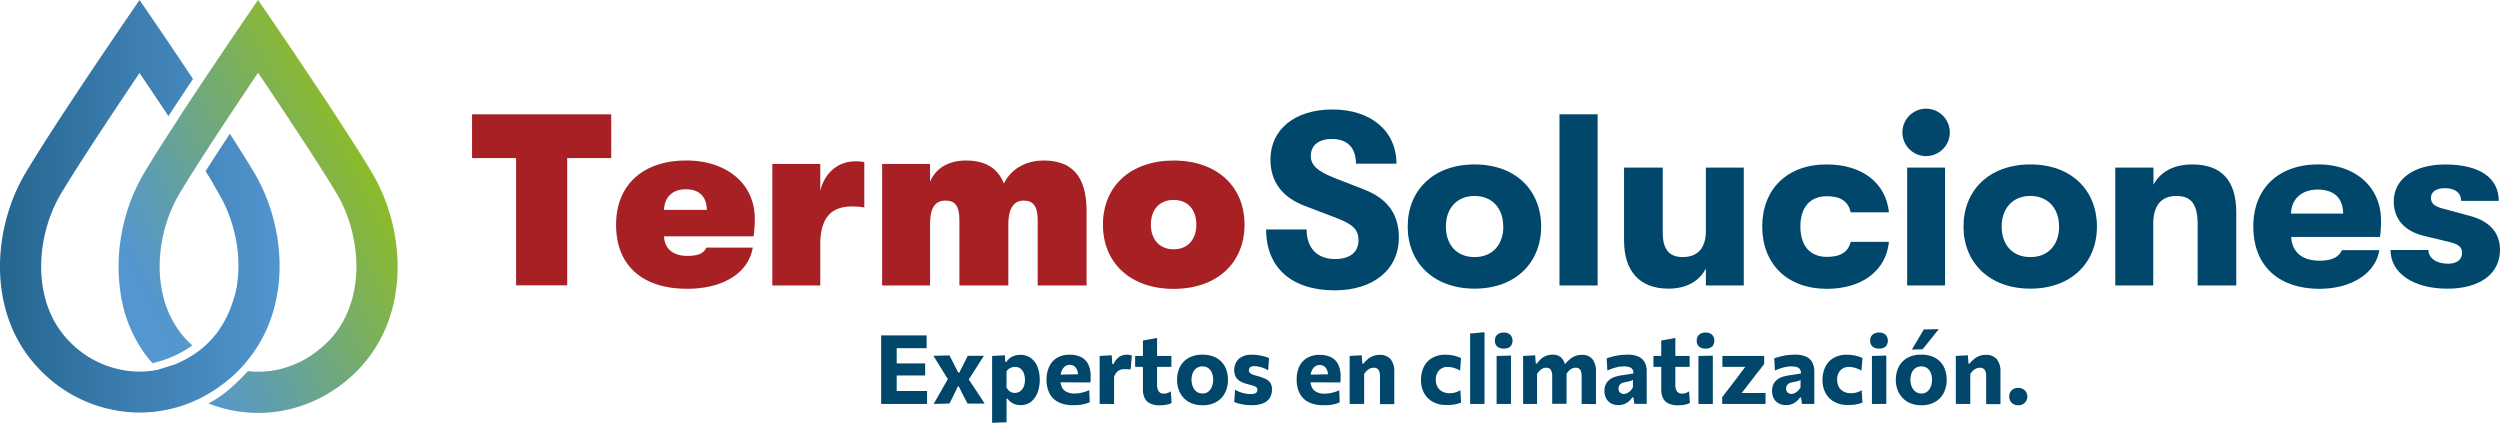 <svg xmlns="http://www.w3.org/2000/svg" xmlns:xlink="http://www.w3.org/1999/xlink" viewBox="0 0 667.76 112.93"><defs><style>.cls-1{fill:#a62024;}.cls-2{fill:#00476b;}.cls-3{fill:url(#linear-gradient);}.cls-4{fill:url(#linear-gradient-2);}</style><linearGradient id="linear-gradient" x1="36.43" y1="73.65" x2="101.21" y2="40.99" gradientUnits="userSpaceOnUse"><stop offset="0" stop-color="#5396d0"/><stop offset="0.21" stop-color="#5e9db0"/><stop offset="0.66" stop-color="#7aaf60"/><stop offset="1" stop-color="#90bd1f"/></linearGradient><linearGradient id="linear-gradient-2" x1="-40.94" y1="55.1" x2="76.78" y2="55.1" gradientUnits="userSpaceOnUse"><stop offset="0" stop-color="#09496b"/><stop offset="0.65" stop-color="#3c7eb0"/><stop offset="1" stop-color="#5396d0"/></linearGradient></defs><g id="Capa_2" data-name="Capa 2"><g id="Capa_1-2" data-name="Capa 1"><path class="cls-1" d="M137.85,42.22H126.09V30.53h37.17V42.22H151.5v34H137.85Z"/><path class="cls-1" d="M164.56,60.05c0-10.91,7.45-17.18,18.75-17.18,10.78,0,18.29,6.21,18.29,15.48a28.89,28.89,0,0,1-.33,4.77H177.36c.14,3.4,2.55,5.23,6.21,5.23,2.68,0,4.44-.59,5.09-2.22h12.41c-1.17,6.86-8,11-17.5,11C171.88,77.16,164.56,71.15,164.56,60.05Zm24.24-4c-.07-3.53-2-5.49-5.62-5.49s-5.68,2.15-5.82,5.49Z"/><path class="cls-1" d="M206.29,43.79H219.1V51c1.18-5,4.9-7.91,9.34-7.91a12.52,12.52,0,0,1,2.42.2V55.41a18.43,18.43,0,0,0-3.27-.26c-5.74,0-8.49,3.2-8.49,10.19V76.25H206.29Z"/><path class="cls-1" d="M235.62,43.79h12.8v4.76c1.44-3.46,4.71-5.68,9.61-5.68,5.62,0,8.62,2.42,10.12,6.14,1.83-3.79,5.75-6.14,10.65-6.14,9,0,11.43,6.08,11.43,13.52V76.25H277.17V58.74c0-3.78-1.31-5.16-3.73-5.16s-4.11,1.7-4.11,6.41V76.25H256.26V58.74c0-3.78-1.24-5.16-3.66-5.16-2.74,0-4.18,1.7-4.18,6.41V76.25h-12.8Z"/><path class="cls-1" d="M294.6,60c0-10.26,7.38-17.12,18.88-17.12S332.42,49.73,332.42,60,325,77.16,313.48,77.16,294.6,70.24,294.6,60Zm24.95,0c0-4-2.28-6.6-6.07-6.6S307.4,56,307.4,60s2.36,6.59,6.08,6.59S319.55,64,319.55,60Z"/><path class="cls-2" d="M338.19,61.29H349c0,5,2.86,7.9,7.59,7.9,4,0,6.27-1.83,6.27-5,0-2.82-1.47-4.25-5.67-5.88l-8.39-3.21c-6.27-2.28-9.46-6.53-9.46-12.47,0-8,6.46-13.39,16.59-13.39S373,34.9,373,43.72H362.18c0-4.25-2.27-6.6-6.46-6.6-3.54,0-5.6,1.77-5.6,4.51,0,2.55,1.8,4.11,6.4,5.94l7.72,3c6.47,2.48,9.4,6.73,9.4,12.87,0,8.55-6.79,14.11-17.12,14.11C345.06,77.56,338.19,71.55,338.19,61.29Z"/><path class="cls-2" d="M376,60.51c0-9.61,6.8-16.59,17.86-16.59s17.79,7,17.79,16.59-6.8,16.59-17.79,16.59S376,70.11,376,60.51Zm25.52,0c0-4.77-2.86-8.17-7.66-8.17s-7.66,3.4-7.66,8.17,2.8,8.16,7.66,8.16S401.55,65.27,401.55,60.51Z"/><path class="cls-2" d="M416.54,30.53h10.19V76.25H416.54Z"/><path class="cls-2" d="M433.79,64.23V44.77h10.33V62c0,4.31,1.46,6.66,5.33,6.66,4.33,0,6.2-2.74,6.2-7V44.77h10.12V76.25H455.65V71.74c-1.8,3.33-5.13,5.36-10,5.36C437.92,77.1,433.79,72.4,433.79,64.23Z"/><path class="cls-2" d="M470.7,60.51c0-9.93,6.6-16.59,17.19-16.59,9.6,0,15.85,5,16.66,12.8h-10.2c-.73-2.94-2.66-4.31-6.39-4.31-4.4,0-7.07,2.87-7.07,8.1s2.67,8.1,7.07,8.1c3.73,0,5.66-1.31,6.39-4h10.2c-.81,7.64-7.06,12.54-16.66,12.54C477.3,77.1,470.7,70.44,470.7,60.51Z"/><path class="cls-2" d="M508.14,35.36a6.33,6.33,0,0,1,12.66,0,6.33,6.33,0,0,1-12.66,0Zm1.27,9.41h10.12V76.25H509.41Z"/><path class="cls-2" d="M524.46,60.51c0-9.61,6.8-16.59,17.86-16.59s17.78,7,17.78,16.59S553.31,77.1,542.32,77.1,524.46,70.11,524.46,60.51Zm25.52,0c0-4.77-2.87-8.17-7.66-8.17s-7.67,3.4-7.67,8.17,2.8,8.16,7.67,8.16S550,65.27,550,60.51Z"/><path class="cls-2" d="M565,44.77h10.2v4.57c1.87-3.53,5.53-5.42,10.39-5.42,7.8,0,11.73,4.31,11.73,12.87V76.25H587V60.05c0-5.29-1.53-7.71-5.66-7.71s-6.2,2.62-6.2,7.45V76.25H565Z"/><path class="cls-2" d="M601.87,60.51c0-10.32,6.86-16.59,17.33-16.59,10,0,16.78,6.07,16.78,15a33.3,33.3,0,0,1-.26,4.37H612c.2,4.11,3,6.34,7.53,6.34,3.13,0,5.13-.85,6-2.81h10c-1,6.21-7.46,10.32-16,10.32C608.6,77.1,601.87,71,601.87,60.51Zm24-3.46c-.06-4.18-2.46-6.41-6.79-6.41s-7.06,2.55-7.13,6.41Z"/><path class="cls-2" d="M638.52,66.78h10.12c0,2.15,2.13,3.66,5.26,3.66,2.2,0,3.73-1,3.73-2.88,0-1.43-.72-2.29-3.46-2.94L647.44,63c-5.13-1.24-8.06-4.44-8.06-9.21,0-6,5.46-9.86,13.72-9.86,9.07,0,14.33,3.46,14.33,9.73H657.37c0-2.22-1.66-3.4-4.4-3.4-2.2,0-3.66,1-3.66,2.55s.93,2.35,3.53,3l6.79,1.83c5.07,1.31,8.13,4.31,8.13,9.08,0,6.53-5.53,10.39-14.06,10.39C644.58,77.1,638.52,72.92,638.52,66.78Z"/><path class="cls-2" d="M235.36,107.89V89.59h12.15V93h-10l2-2.78v17l-1.75-2.78h9.86v3.45Zm3.17-7.61V97.06h8.58v3.22h-8.58Z"/><path class="cls-2" d="M249.39,107.89c.33-.6.62-1.12.88-1.55s.5-.86.72-1.26l.72-1.26,1.71-3v.83l-1.71-2.76c-.26-.43-.52-.83-.76-1.21l-.74-1.2c-.26-.42-.55-.9-.89-1.44l4.28-.11c.27.51.52,1,.74,1.42s.45.9.69,1.39l.93,1.79h.28l.9-1.78.67-1.34c.2-.42.43-.87.68-1.37h4.32l-.93,1.45-.74,1.14c-.23.36-.48.77-.77,1.21l-1.78,2.77-.21-.82,2,3,1.22,1.84c.38.59.86,1.31,1.41,2.18h-4.56c-.25-.47-.48-.9-.68-1.29l-.67-1.3-1-2h-.26l-.91,1.88c-.23.48-.44.93-.64,1.32l-.67,1.36Z"/><path class="cls-2" d="M265,112.93V95.08l3.4-.19.11,1.76h.31a4.23,4.23,0,0,1,.93-1A4.07,4.07,0,0,1,271,95a4.92,4.92,0,0,1,1.53-.22,4.54,4.54,0,0,1,2.84.88A5.38,5.38,0,0,1,277.13,98a9.58,9.58,0,0,1,.59,3.44,9.78,9.78,0,0,1-.56,3.33,5.75,5.75,0,0,1-1.7,2.49,4.37,4.37,0,0,1-2.89.95,4.44,4.44,0,0,1-1.41-.22,4,4,0,0,1-1.15-.59,5.12,5.12,0,0,1-.93-.93h-.23v6.32Zm6.1-8a2.24,2.24,0,0,0,1.51-.51,2.92,2.92,0,0,0,.88-1.28,5,5,0,0,0,.28-1.69,5.06,5.06,0,0,0-.29-1.73,2.92,2.92,0,0,0-.89-1.26A2.33,2.33,0,0,0,271.1,98a2.83,2.83,0,0,0-.87.14,2.79,2.79,0,0,0-.77.39,2.94,2.94,0,0,0-.61.61v4.37a3.61,3.61,0,0,0,.55.76,2.35,2.35,0,0,0,1.72.68Z"/><path class="cls-2" d="M286.63,108.22a8.3,8.3,0,0,1-4.05-.87,5.46,5.46,0,0,1-2.31-2.4,8,8,0,0,1-.74-3.5,8.24,8.24,0,0,1,.7-3.49,5.33,5.33,0,0,1,2.08-2.37,6.47,6.47,0,0,1,3.42-.84,6.7,6.7,0,0,1,3,.61,4.29,4.29,0,0,1,1.91,1.88,6.77,6.77,0,0,1,.67,3.17c0,.34,0,.64,0,.91s0,.54-.09.79l-3.28-1.24c0-.12,0-.24,0-.35s0-.23,0-.34a3.15,3.15,0,0,0-.61-2,2,2,0,0,0-1.59-.73,2,2,0,0,0-1.28.43,2.79,2.79,0,0,0-.89,1.2,4.79,4.79,0,0,0-.32,1.83v.63a4.22,4.22,0,0,0,.41,1.92,2.69,2.69,0,0,0,1.25,1.22,4.74,4.74,0,0,0,2.17.43,9.22,9.22,0,0,0,1.18-.1,10.44,10.44,0,0,0,1.38-.31,7.46,7.46,0,0,0,1.3-.5l.13,3.23a9.58,9.58,0,0,1-1.16.42,10.81,10.81,0,0,1-1.5.29A12.56,12.56,0,0,1,286.63,108.22ZM281,102.11v-2l7.95-.16,2.23.61v1.59Z"/><path class="cls-2" d="M293.72,107.89V95.08l3.22-.19.17,2.36h.32a5,5,0,0,1,1.1-1.58,3.32,3.32,0,0,1,1.24-.74,4,4,0,0,1,1.86-.14,2.5,2.5,0,0,1,.69.18L302,98.69l-.9-.07-.85,0a3.78,3.78,0,0,0-.74.07,2.48,2.48,0,0,0-.74.31,2.65,2.65,0,0,0-.66.64,3.81,3.81,0,0,0-.54,1.07v7.2Z"/><path class="cls-2" d="M303.2,98V95.08h9.68V98H303.2Zm6.59,10.27a6.1,6.1,0,0,1-2.43-.44,3,3,0,0,1-1.54-1.37,5.08,5.08,0,0,1-.54-2.51v-13l3.78-.68v12.48a3,3,0,0,0,.43,1.77,1.57,1.57,0,0,0,1.4.61,3.18,3.18,0,0,0,1.84-.61l.21,3.1a3,3,0,0,1-.84.35,8.89,8.89,0,0,1-1.12.22A9.64,9.64,0,0,1,309.79,108.24Z"/><path class="cls-2" d="M321.2,108.24a7.64,7.64,0,0,1-3-.56,5.82,5.82,0,0,1-2.13-1.5,6.37,6.37,0,0,1-1.26-2.17,7.85,7.85,0,0,1-.41-2.56,7.44,7.44,0,0,1,.77-3.44,5.81,5.81,0,0,1,2.29-2.4,7.29,7.29,0,0,1,3.7-.87,8,8,0,0,1,3,.5,5.72,5.72,0,0,1,2.13,1.43,6,6,0,0,1,1.28,2.14,8.12,8.12,0,0,1,.42,2.64,7.54,7.54,0,0,1-.78,3.47,5.93,5.93,0,0,1-2.29,2.42A7,7,0,0,1,321.2,108.24Zm0-3.14a2.4,2.4,0,0,0,1.59-.52,3.15,3.15,0,0,0,.93-1.35,5,5,0,0,0,.32-1.78,4.65,4.65,0,0,0-.36-1.93,2.74,2.74,0,0,0-1-1.23,2.68,2.68,0,0,0-1.49-.42,2.61,2.61,0,0,0-1.6.47,2.9,2.9,0,0,0-1,1.28,5.1,5.1,0,0,0,0,3.61,3.06,3.06,0,0,0,1,1.35A2.47,2.47,0,0,0,321.18,105.1Z"/><path class="cls-2" d="M334.31,108.22a14.92,14.92,0,0,1-1.81-.11,13,13,0,0,1-1.58-.31,7.64,7.64,0,0,1-1.26-.45l.24-3.25a7.88,7.88,0,0,0,1.27.61,9.75,9.75,0,0,0,1.43.4,7.48,7.48,0,0,0,1.47.15,3.71,3.71,0,0,0,.9-.1,1.24,1.24,0,0,0,.66-.35,1.1,1.1,0,0,0,.23-.75.76.76,0,0,0-.25-.59,2.75,2.75,0,0,0-.85-.43c-.39-.13-.93-.28-1.59-.45a7.85,7.85,0,0,1-1.92-.75,3.18,3.18,0,0,1-1.18-1.18,4.25,4.25,0,0,1,.85-4.84,5.17,5.17,0,0,1,3.44-1.07,12,12,0,0,1,1.84.13,15,15,0,0,1,1.58.34,8.49,8.49,0,0,1,1.2.43l-.26,3.28a5.68,5.68,0,0,0-1.28-.64,9.46,9.46,0,0,0-1.32-.37,5.13,5.13,0,0,0-1.05-.13,2.47,2.47,0,0,0-.75.11,1.1,1.1,0,0,0-.53.35,1,1,0,0,0-.2.64,1,1,0,0,0,.17.59,1.53,1.53,0,0,0,.62.46,7.22,7.22,0,0,0,1.35.45,13.4,13.4,0,0,1,2.28.81,3.09,3.09,0,0,1,1.32,1.09,3.27,3.27,0,0,1,.42,1.77,4.18,4.18,0,0,1-.56,2.18,3.79,3.79,0,0,1-1.76,1.46A7.87,7.87,0,0,1,334.31,108.22Z"/><path class="cls-2" d="M353.4,108.22a8.28,8.28,0,0,1-4-.87,5.46,5.46,0,0,1-2.31-2.4,8,8,0,0,1-.74-3.5A8.24,8.24,0,0,1,347,98a5.33,5.33,0,0,1,2.08-2.37,6.47,6.47,0,0,1,3.42-.84,6.7,6.7,0,0,1,3,.61,4.29,4.29,0,0,1,1.91,1.88,6.77,6.77,0,0,1,.67,3.17c0,.34,0,.64,0,.91s-.05.54-.09.79l-3.28-1.24,0-.35c0-.12,0-.23,0-.34a3.15,3.15,0,0,0-.61-2,2,2,0,0,0-1.59-.73,2,2,0,0,0-1.28.43,2.79,2.79,0,0,0-.89,1.2,4.79,4.79,0,0,0-.32,1.83v.63a4.22,4.22,0,0,0,.41,1.92,2.69,2.69,0,0,0,1.25,1.22,4.71,4.71,0,0,0,2.17.43,9.22,9.22,0,0,0,1.18-.1,10.44,10.44,0,0,0,1.38-.31,7.46,7.46,0,0,0,1.3-.5l.13,3.23a9.58,9.58,0,0,1-1.16.42,10.81,10.81,0,0,1-1.5.29A12.61,12.61,0,0,1,353.4,108.22Zm-5.62-6.11v-2l8-.16,2.23.61v1.59Z"/><path class="cls-2" d="M360.5,107.89V95.08l3.22-.19.17,2.23h.32A6.39,6.39,0,0,1,365.26,96a4.91,4.91,0,0,1,1.42-.88,4.74,4.74,0,0,1,1.83-.33,3.64,3.64,0,0,1,2.91,1.13,5,5,0,0,1,1,3.39v8.63h-3.82V100.5a3.1,3.1,0,0,0-.38-1.7,1.47,1.47,0,0,0-1.33-.57,2.31,2.31,0,0,0-1,.22,3.24,3.24,0,0,0-.84.6,4.91,4.91,0,0,0-.68.84v8Z"/><path class="cls-2" d="M386.36,108.17a7.31,7.31,0,0,1-3.7-.87,5.77,5.77,0,0,1-2.31-2.36,7.23,7.23,0,0,1-.79-3.43,7.92,7.92,0,0,1,.73-3.47,5.63,5.63,0,0,1,2.2-2.41,6.86,6.86,0,0,1,3.62-.88,10.88,10.88,0,0,1,1.52.11,11,11,0,0,1,1.42.32,6.66,6.66,0,0,1,1.2.49L390,99a7.53,7.53,0,0,0-1.34-.63,5.48,5.48,0,0,0-1.09-.28,6,6,0,0,0-.88-.08,3,3,0,0,0-2.31.92,3.47,3.47,0,0,0-.87,2.49,4,4,0,0,0,.43,1.88,3.11,3.11,0,0,0,1.27,1.27,4.22,4.22,0,0,0,2.07.46,5,5,0,0,0,.95-.09,5.64,5.64,0,0,0,.95-.27,4.42,4.42,0,0,0,.89-.46l.19,3.31a5.68,5.68,0,0,1-1,.34,9.93,9.93,0,0,1-1.27.24A12.6,12.6,0,0,1,386.36,108.17Z"/><path class="cls-2" d="M392.68,107.89V89.08l3.84-.34v19.15Z"/><path class="cls-2" d="M401.64,93.11a2.63,2.63,0,0,1-1.7-.51,2,2,0,0,1-.63-1.65,2,2,0,0,1,.63-1.57,2.53,2.53,0,0,1,1.73-.55,2.44,2.44,0,0,1,1.71.57,2.36,2.36,0,0,1,0,3.2A2.66,2.66,0,0,1,401.64,93.11Zm-1.89,14.78V95.08l3.84-.11v12.92Z"/><path class="cls-2" d="M406.83,107.89V95.08l3.22-.19.16,2.22h.32a7.45,7.45,0,0,1,1-1.16,4.53,4.53,0,0,1,1.37-.88,4.42,4.42,0,0,1,1.76-.33,3.28,3.28,0,0,1,2.29.73,3.81,3.81,0,0,1,1.1,2.13l.26,0q.07.38.12.78a7.81,7.81,0,0,1,0,.85v8.63h-3.83V100.5a3.21,3.21,0,0,0-.36-1.7,1.34,1.34,0,0,0-1.25-.57,2,2,0,0,0-1,.23,2.89,2.89,0,0,0-.8.61,5.15,5.15,0,0,0-.64.82v8Zm15.63,0V100.5a3.32,3.32,0,0,0-.35-1.7,1.35,1.35,0,0,0-1.26-.57,2.05,2.05,0,0,0-1,.22,3.05,3.05,0,0,0-.8.6,5.24,5.24,0,0,0-.65.84l-.58-2.76h.33A8.48,8.48,0,0,1,419.27,96a5.14,5.14,0,0,1,1.42-.88,4.73,4.73,0,0,1,1.8-.33,3.5,3.5,0,0,1,2.86,1.14,5.24,5.24,0,0,1,.94,3.38v8.63Z"/><path class="cls-2" d="M432.23,108.2a3.85,3.85,0,0,1-1.92-.47,3.23,3.23,0,0,1-1.29-1.3,4.19,4.19,0,0,1-.46-2,3.89,3.89,0,0,1,.39-1.84,3.55,3.55,0,0,1,1-1.2,4.54,4.54,0,0,1,1.34-.71,9.54,9.54,0,0,1,1.42-.36l3.56-.56a1.69,1.69,0,0,0-.27-1.15,1.57,1.57,0,0,0-.89-.58,4.93,4.93,0,0,0-1.4-.17,6.55,6.55,0,0,0-.95.07c-.33,0-.69.12-1.07.21s-.77.21-1.17.35-.79.31-1.19.5l-.18-3.26c.32-.12.68-.24,1.09-.36s.86-.23,1.34-.33a14.2,14.2,0,0,1,1.52-.24c.53,0,1.08-.07,1.65-.07a7.24,7.24,0,0,1,2.74.46,3.6,3.6,0,0,1,1.75,1.46,5.06,5.06,0,0,1,.6,2.62v8.6h-3.3l-.24-1.72H436a6,6,0,0,1-.88,1,4.75,4.75,0,0,1-1.25.76A4.26,4.26,0,0,1,432.23,108.2Zm1.53-3a2,2,0,0,0,.89-.21,3.21,3.21,0,0,0,.84-.61,3.82,3.82,0,0,0,.67-.93v-2a1.75,1.75,0,0,1-.39.22,4.8,4.8,0,0,1-.69.2c-.31.07-.73.17-1.28.28a2.24,2.24,0,0,0-.79.3,1.58,1.58,0,0,0-.7,1.36,1.21,1.21,0,0,0,.44,1.05A1.7,1.7,0,0,0,433.76,105.24Z"/><path class="cls-2" d="M441.64,98V95.08h9.67V98h-9.67Zm6.58,10.27a6.1,6.1,0,0,1-2.43-.44,3.12,3.12,0,0,1-1.54-1.37,5.2,5.2,0,0,1-.53-2.51v-13l3.77-.68v12.48a3,3,0,0,0,.43,1.77,1.6,1.6,0,0,0,1.41.61,3.19,3.19,0,0,0,1.83-.61l.22,3.1a3.06,3.06,0,0,1-.85.35,8.39,8.39,0,0,1-1.11.22A9.8,9.8,0,0,1,448.22,108.24Z"/><path class="cls-2" d="M455.55,93.11a2.63,2.63,0,0,1-1.7-.51,2,2,0,0,1-.64-1.65,2,2,0,0,1,.64-1.57,2.53,2.53,0,0,1,1.73-.55,2.45,2.45,0,0,1,1.71.57,2.36,2.36,0,0,1,0,3.2A2.66,2.66,0,0,1,455.55,93.11Zm-1.89,14.78V95.08L457.5,95v12.92Z"/><path class="cls-2" d="M460,107.89v-1.8l1.86-2.43,1.75-2.28L467,96.87l.46,1.12h-7.4V95.08h11.16v2.14l-1,1.32L469,100.07l-1.17,1.52-3.34,4.31-.36-.92h7.45v2.91Z"/><path class="cls-2" d="M477,108.2a3.86,3.86,0,0,1-1.93-.47,3.27,3.27,0,0,1-1.28-1.3,4.08,4.08,0,0,1-.46-2,4,4,0,0,1,.38-1.84,3.57,3.57,0,0,1,1-1.2,4.61,4.61,0,0,1,1.33-.71,10.2,10.2,0,0,1,1.42-.36l3.57-.56a1.81,1.81,0,0,0-.27-1.15,1.63,1.63,0,0,0-.9-.58,4.83,4.83,0,0,0-1.4-.17,6.41,6.41,0,0,0-.94.07q-.51.08-1.08.21c-.38.1-.77.21-1.16.35s-.79.31-1.19.5l-.18-3.26c.31-.12.68-.24,1.09-.36s.86-.23,1.34-.33a13.81,13.81,0,0,1,1.52-.24c.53,0,1.08-.07,1.64-.07a7.29,7.29,0,0,1,2.75.46A3.54,3.54,0,0,1,484,96.67a5,5,0,0,1,.61,2.62v8.6h-3.3l-.25-1.72h-.28a5.22,5.22,0,0,1-.88,1,4.44,4.44,0,0,1-1.25.76A4.21,4.21,0,0,1,477,108.2Zm1.53-3a2.07,2.07,0,0,0,.89-.21,3.34,3.34,0,0,0,.83-.61,3.85,3.85,0,0,0,.68-.93v-2a2,2,0,0,1-.39.22,4.8,4.8,0,0,1-.69.2l-1.28.28a2.17,2.17,0,0,0-.79.3,1.74,1.74,0,0,0-.52.56,1.71,1.71,0,0,0-.18.8,1.19,1.19,0,0,0,.44,1.05A1.68,1.68,0,0,0,478.51,105.24Z"/><path class="cls-2" d="M493.6,108.17a7.31,7.31,0,0,1-3.7-.87,5.77,5.77,0,0,1-2.31-2.36,7.23,7.23,0,0,1-.79-3.43,7.92,7.92,0,0,1,.73-3.47,5.63,5.63,0,0,1,2.2-2.41,6.86,6.86,0,0,1,3.62-.88,10.88,10.88,0,0,1,1.52.11,11.4,11.4,0,0,1,1.42.32,6.66,6.66,0,0,1,1.2.49L497.2,99a7.53,7.53,0,0,0-1.34-.63,5.48,5.48,0,0,0-1.09-.28,6,6,0,0,0-.88-.08,3,3,0,0,0-2.31.92,3.47,3.47,0,0,0-.87,2.49,4,4,0,0,0,.43,1.88,3.11,3.11,0,0,0,1.27,1.27,4.22,4.22,0,0,0,2.07.46,5,5,0,0,0,.95-.09,5.64,5.64,0,0,0,.95-.27,4.42,4.42,0,0,0,.89-.46l.19,3.31a5.68,5.68,0,0,1-1,.34,9.93,9.93,0,0,1-1.27.24A12.6,12.6,0,0,1,493.6,108.17Z"/><path class="cls-2" d="M501.89,93.11a2.63,2.63,0,0,1-1.7-.51,2,2,0,0,1-.64-1.65,1.92,1.92,0,0,1,.64-1.57,2.52,2.52,0,0,1,1.72-.55,2.46,2.46,0,0,1,1.72.57,2.36,2.36,0,0,1,0,3.2A2.68,2.68,0,0,1,501.89,93.11ZM500,107.89V95.08l3.84-.11v12.92Z"/><path class="cls-2" d="M513.22,108.24a7.64,7.64,0,0,1-3-.56,5.82,5.82,0,0,1-2.13-1.5A6.19,6.19,0,0,1,506.8,104a7.85,7.85,0,0,1-.42-2.56,7.57,7.57,0,0,1,.77-3.44,5.81,5.81,0,0,1,2.29-2.4,7.29,7.29,0,0,1,3.7-.87,8,8,0,0,1,3,.5,5.72,5.72,0,0,1,2.13,1.43,5.88,5.88,0,0,1,1.28,2.14,8.12,8.12,0,0,1,.42,2.64,7.54,7.54,0,0,1-.78,3.47,5.84,5.84,0,0,1-2.28,2.42A7,7,0,0,1,513.22,108.24Zm0-3.14a2.35,2.35,0,0,0,1.58-.52,3.16,3.16,0,0,0,.94-1.35,5,5,0,0,0,.31-1.78,4.65,4.65,0,0,0-.36-1.93,2.74,2.74,0,0,0-1-1.23,2.65,2.65,0,0,0-1.49-.42,2.58,2.58,0,0,0-1.59.47,2.92,2.92,0,0,0-1,1.28,5.1,5.1,0,0,0,0,3.61,3.08,3.08,0,0,0,1,1.35A2.45,2.45,0,0,0,513.21,105.1Zm-2.55-11.73,1.6-2.68L513.85,88l4-.09-1.46,1.83-1.44,1.8-1.41,1.76Z"/><path class="cls-2" d="M522.41,107.89V95.08l3.22-.19.16,2.23h.32A6.45,6.45,0,0,1,527.17,96a4.86,4.86,0,0,1,1.41-.88,4.81,4.81,0,0,1,1.83-.33,3.65,3.65,0,0,1,2.92,1.13,5.1,5.1,0,0,1,1,3.39v8.63h-3.82V100.5a3.11,3.11,0,0,0-.37-1.7,1.48,1.48,0,0,0-1.34-.57,2.29,2.29,0,0,0-1,.22,3.28,3.28,0,0,0-.85.6,6.09,6.09,0,0,0-.68.84v8Z"/><path class="cls-2" d="M539.06,108.24a2.54,2.54,0,0,1-1.27-.31,2.23,2.23,0,0,1-.83-.84,2.49,2.49,0,0,1-.28-1.19,2.19,2.19,0,0,1,.64-1.64,2.35,2.35,0,0,1,1.75-.65,2.66,2.66,0,0,1,1.28.29,2.06,2.06,0,0,1,.82.81,2.32,2.32,0,0,1-2.11,3.53Z"/><path class="cls-3" d="M99.43,46.28c-2-3.46-4.94-8-8.07-12.84-2.13-3.31-4.4-6.72-6.55-9.95C79,14.72,73.85,7.2,73.46,6.61L68.93,0,64.39,6.61c-.39.59-5.5,8.09-11.33,16.85-2.16,3.25-4.41,6.65-6.54,10-3.14,4.82-6.05,9.4-8.09,12.86-.52.88-1,1.78-1.47,2.69a.75.75,0,0,0-.07.12c-.45.9-.87,1.83-1.26,2.75a1.47,1.47,0,0,0-.1.22c-.39.92-.75,1.85-1.07,2.81,0,.08-.07.18-.1.29-.32.93-.62,1.88-.88,2.86,0,.11-.06.21-.1.32-.26,1-.48,1.94-.69,2.92,0,.12,0,.24-.07.36-.2,1-.36,2-.49,3,0,.12,0,.25-.06.37q-.2,1.5-.3,3c0,.1,0,.22,0,.33-.06,1-.09,2-.08,3.08v.31c0,1,0,2.07.14,3.11a2.35,2.35,0,0,0,0,.27c.09,1,.22,2.09.38,3.14,0,.06,0,.13,0,.2.16,1.06.38,2.12.64,3.17l0,.13c.26,1.06.57,2.13.93,3.18a.08.08,0,0,0,0,0c.34,1,.72,2,1.15,2.91.05.14.11.27.17.41.41.93.87,1.84,1.36,2.72l.24.43c.53.91,1.08,1.8,1.68,2.67l.18.23A32.52,32.52,0,0,0,40.72,97a30.34,30.34,0,0,0,6.82-2.43,24.11,24.11,0,0,0,3.82-2.32c-.46-.42-.91-.82-1.34-1.28-10.2-10.56-8.73-28-2.17-39.1,1.37-2.32,3.19-5.22,5.21-8.38s4.29-6.65,6.54-10.06c3.4-5.14,6.76-10.15,9.33-14,2.56,3.8,5.94,8.83,9.33,14,2.25,3.41,4.52,6.87,6.55,10.06s3.82,6,5.2,8.36C96.56,62.94,98,80.4,87.85,91a31.69,31.69,0,0,1-3,2.68,26.28,26.28,0,0,1-10.76,5.08,25,25,0,0,1-5.12.52c-.72,0-1.44,0-2.17-.11l-.63,0c-.88,1-2.55,2.7-4.66,4.58a30.08,30.08,0,0,1-5.84,4,36.1,36.1,0,0,0,29.18-1.14,38.18,38.18,0,0,0,10.77-7.79c0-.06.1-.1.14-.15C109.84,84,108.27,61.19,99.43,46.28Z"/><path class="cls-4" d="M67.93,46.17c-1.71-2.87-4-6.53-6.53-10.44-2.22,3.38-4.46,6.78-6.48,10,2,3.15,2.21,3.75,3.59,6.08.4.68.78,1.4,1.16,2.14l.07.16c.33.66.63,1.32.92,2s.52,1.34.76,2c0,.09.06.17.09.25.27.77.52,1.56.73,2.36A36.44,36.44,0,0,1,63.33,76a21,21,0,0,1-1,4.09,28.41,28.41,0,0,1-4.28,8.69A26.12,26.12,0,0,1,56.17,91a24.9,24.9,0,0,1-3,2.69A22.35,22.35,0,0,1,51.23,95a27.7,27.7,0,0,1-4.89,2.47c-.12,0-1.86.56-4.17,1.29a24.32,24.32,0,0,1-4.9.5A26.23,26.23,0,0,1,18.35,91c-10.18-10.56-8.71-28-2.16-39.1,4.89-8.22,15.14-23.59,21.08-32.39.37.55.72,1.07,1.08,1.59L45,31c2.14-3.3,4.4-6.68,6.55-9.91C45.71,12.32,42.2,7.2,41.79,6.61L37.27,0,32.75,6.61C32,7.72,14,34.05,6.77,46.28-2.07,61.19-3.63,84,10.48,98.57a37.07,37.07,0,0,0,26.79,11.62,36.17,36.17,0,0,0,15.86-3.65,38.13,38.13,0,0,0,5.76-3.47,40.09,40.09,0,0,0,5.18-4.46c0-.06.09-.09.14-.16.72-.74,1.38-1.52,2-2.32C78.12,81.51,76.32,60.33,67.93,46.17Z"/></g></g></svg>